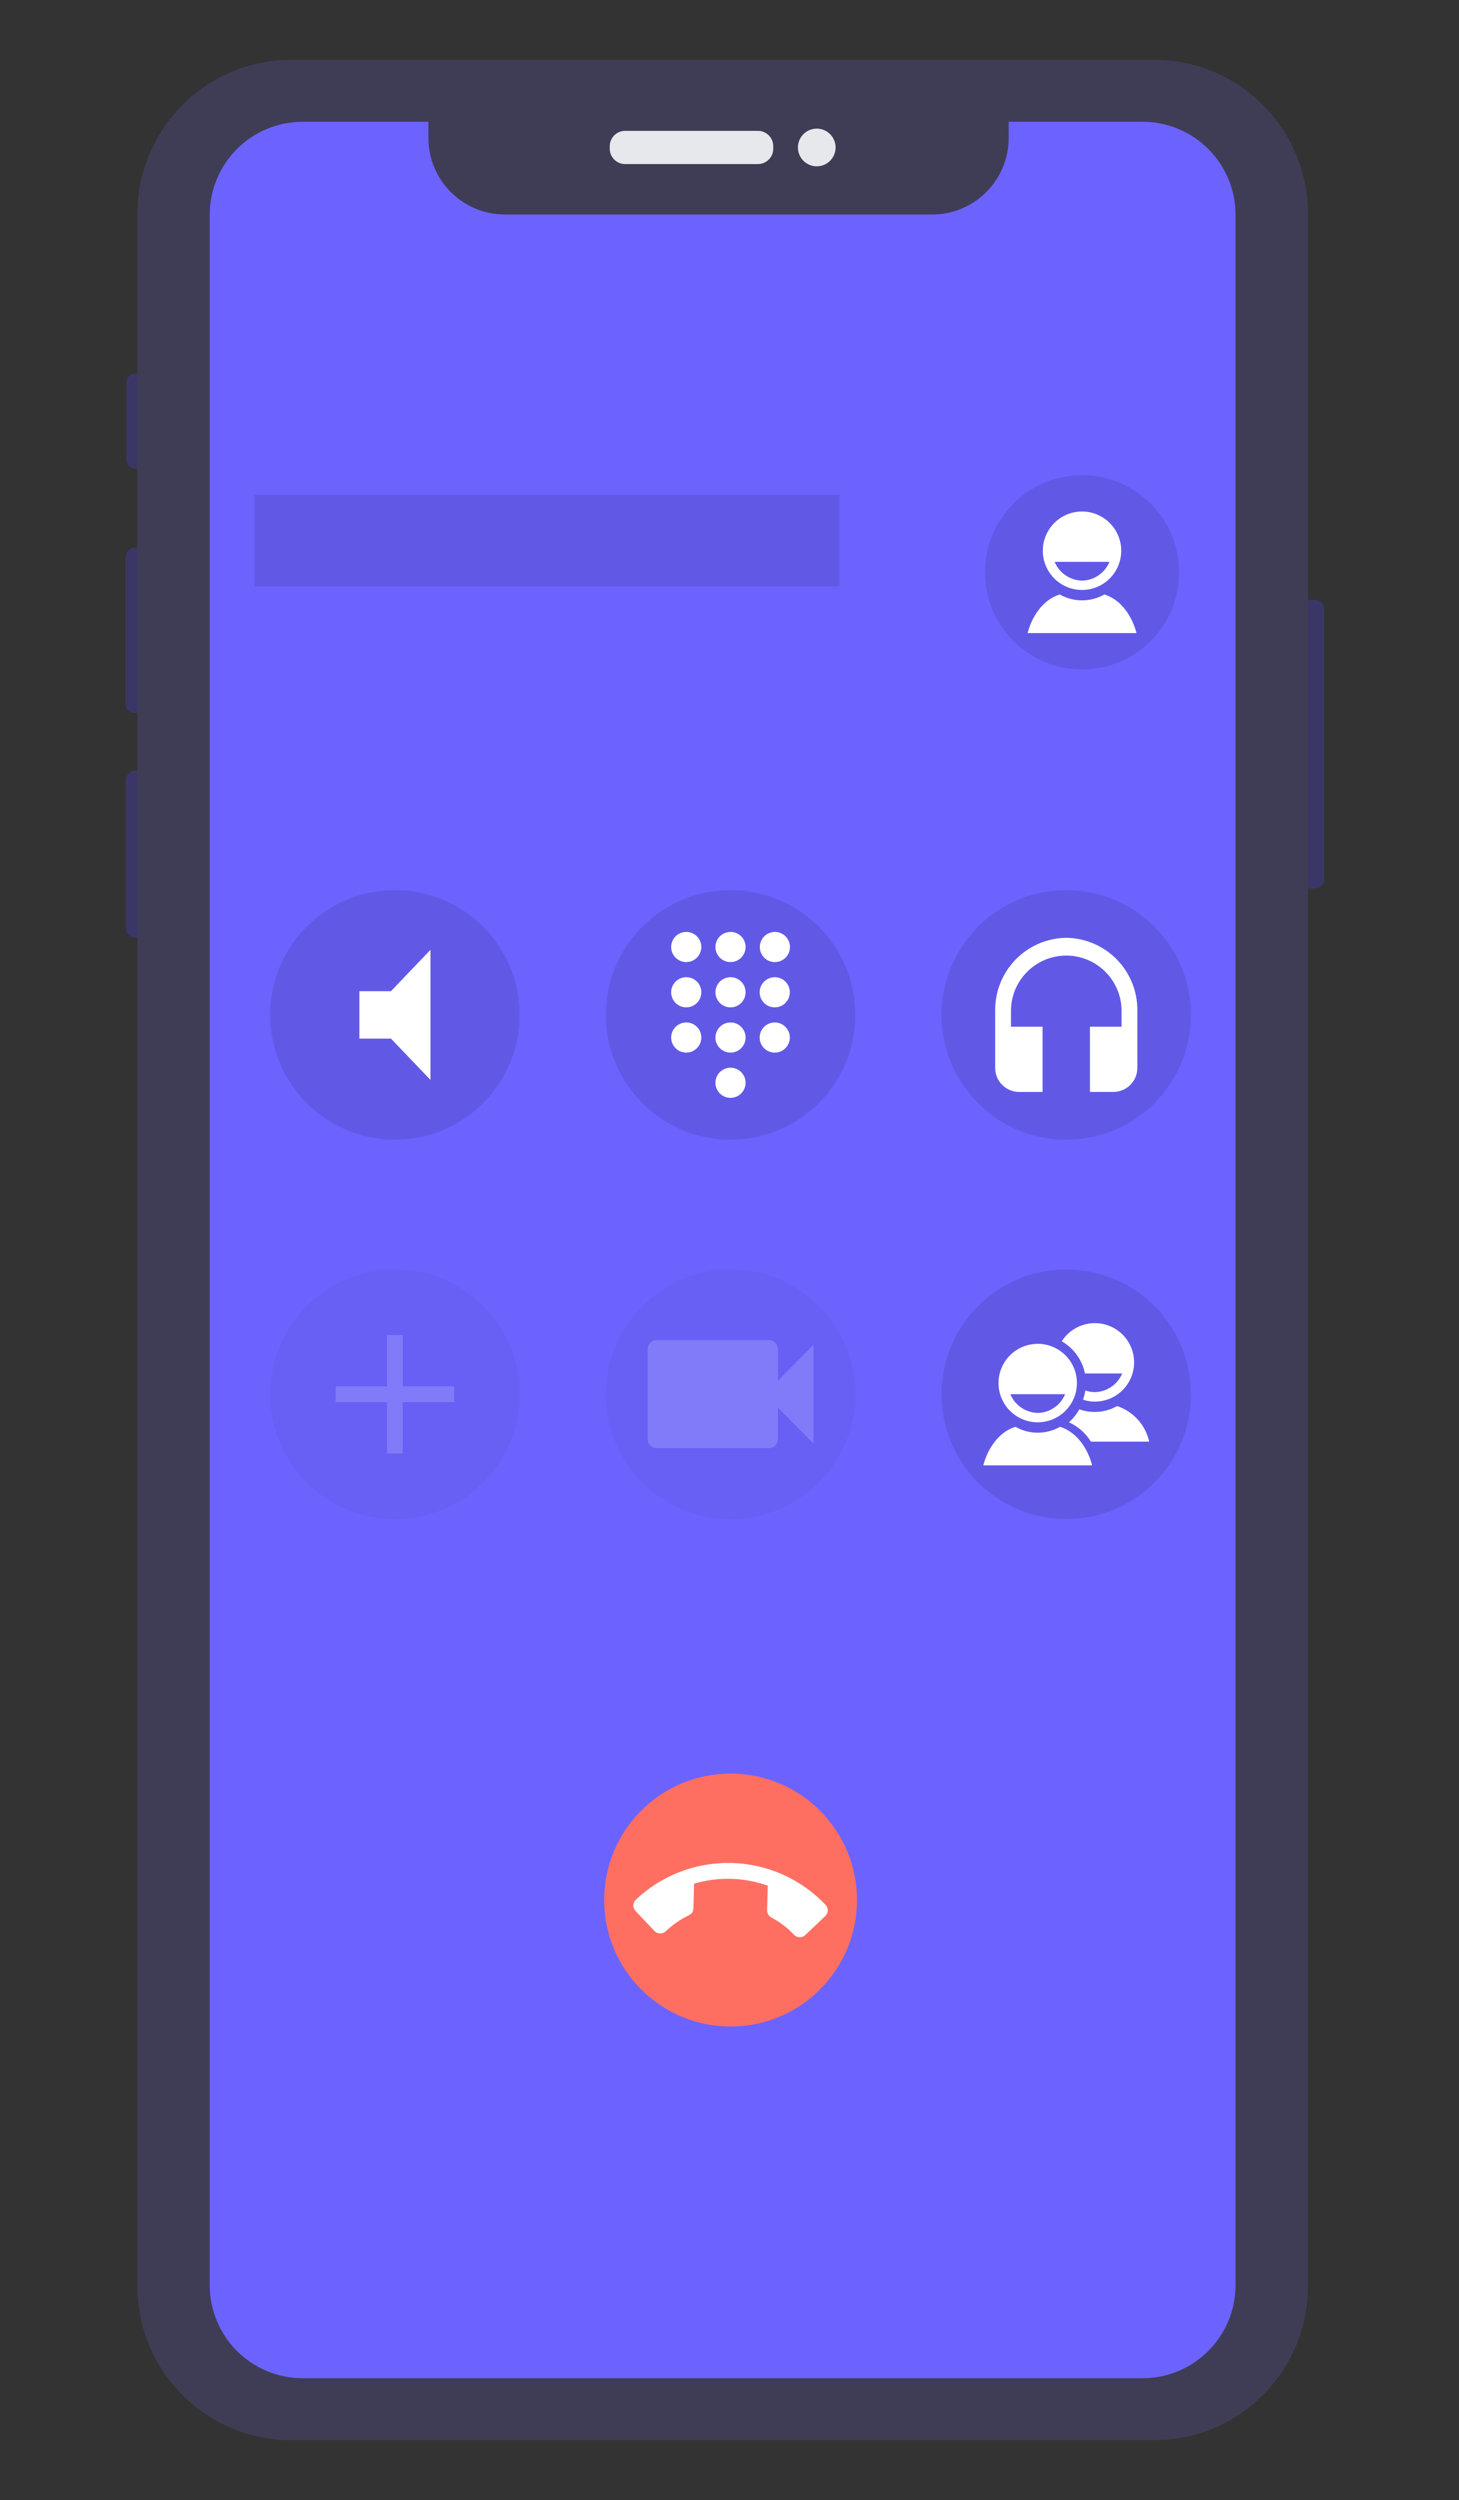 <?xml version="1.0" encoding="UTF-8" standalone="no"?><!-- Generator: Gravit.io --><svg xmlns="http://www.w3.org/2000/svg" xmlns:xlink="http://www.w3.org/1999/xlink" style="isolation:isolate" viewBox="0 0 450 770.58" width="450pt" height="770.58pt"><rect x="0" y="0" width="450" height="770.58" fill="#333333" stroke="none"/><defs><clipPath id="_clipPath_HKSzo0vzXZzMR3GHzyFJ14jnrHJgys26"><rect width="450" height="770.58"/></clipPath></defs><g clip-path="url(#_clipPath_HKSzo0vzXZzMR3GHzyFJ14jnrHJgys26)"><path d="M 400.378 184.87 L 405.591 184.87 C 407.13 184.87 408.38 186.12 408.38 187.659 L 408.38 271.021 C 408.38 272.56 407.13 273.81 405.591 273.81 L 400.378 273.81 C 398.838 273.81 397.588 272.56 397.588 271.021 L 397.588 187.659 C 397.588 186.12 398.838 184.87 400.378 184.87 Z" style="stroke:none;fill:#3A3768;stroke-miterlimit:10;"/><path d="M 41.742 115.187 L 42.217 115.187 C 43.757 115.187 45.007 116.437 45.007 117.976 L 45.007 141.679 C 45.007 143.218 43.757 144.468 42.217 144.468 L 41.742 144.468 C 40.203 144.468 38.953 143.218 38.953 141.679 L 38.953 117.976 C 38.953 116.437 40.203 115.187 41.742 115.187 Z" style="stroke:none;fill:#3A3768;stroke-miterlimit:10;"/><path d="M 41.523 168.804 L 42.766 168.804 C 44.305 168.804 45.555 170.054 45.555 171.594 L 45.555 216.977 C 45.555 218.517 44.305 219.766 42.766 219.766 L 41.523 219.766 C 39.984 219.766 38.734 218.517 38.734 216.977 L 38.734 171.594 C 38.734 170.054 39.984 168.804 41.523 168.804 Z" style="stroke:none;fill:#3A3768;stroke-miterlimit:10;"/><path d="M 41.633 237.598 L 42.546 237.598 C 44.086 237.598 45.336 238.848 45.336 240.388 L 45.336 286.21 C 45.336 287.749 44.086 288.999 42.546 288.999 L 41.633 288.999 C 40.093 288.999 38.844 287.749 38.844 286.21 L 38.844 240.388 C 38.844 238.848 40.093 237.598 41.633 237.598 Z" style="stroke:none;fill:#3A3768;stroke-miterlimit:10;"/><path d="M 89.879 18.427 L 355.92 18.427 C 382.131 18.427 403.411 39.707 403.411 65.918 L 403.411 704.662 C 403.411 730.873 382.131 752.153 355.92 752.153 L 89.879 752.153 C 63.668 752.153 42.388 730.873 42.388 704.662 L 42.388 65.918 C 42.388 39.707 63.668 18.427 89.879 18.427 Z" style="stroke:none;fill:#3F3D56;stroke-miterlimit:10;"/><path d="M 192.79 40.339 L 233.776 40.339 C 236.378 40.339 238.49 42.451 238.49 45.053 L 238.49 45.857 C 238.49 48.458 236.378 50.571 233.776 50.571 L 192.79 50.571 C 190.188 50.571 188.076 48.458 188.076 45.857 L 188.076 45.053 C 188.076 42.451 190.188 40.339 192.79 40.339 Z" style="stroke:none;fill:#E6E8EC;stroke-miterlimit:10;"/><circle vector-effect="non-scaling-stroke" cx="251.913" cy="45.455" r="5.81" fill="rgb(230,232,236)"/><path d=" M 352.4 37.538 L 311.109 37.538 L 311.109 42.519 C 311.109 55.556 300.54 66.125 287.503 66.125 L 155.737 66.125 C 142.701 66.125 132.132 55.556 132.132 42.519 L 132.132 37.538 L 93.35 37.538 C 85.747 37.538 78.455 40.559 73.08 45.936 C 67.705 51.314 64.687 58.607 64.69 66.21 L 64.69 704.37 C 64.687 711.973 67.705 719.266 73.08 724.644 C 78.455 730.021 85.747 733.042 93.35 733.042 L 352.4 733.042 C 368.235 733.042 381.072 720.205 381.072 704.37 L 381.072 66.21 C 381.072 50.375 368.235 37.538 352.4 37.538 Z " fill="rgb(108,99,255)"/><g opacity="0.1"><rect x="77.954" y="152.044" width="181.486" height="29.233" transform="matrix(1,0,0,1,0,0)" fill="rgb(0,0,0)" vector-effect="non-scaling-stroke" stroke-width="1" stroke="rgb(108,99,255)" stroke-linejoin="miter" stroke-linecap="butt" stroke-miterlimit="2"/></g><g opacity="0.1"><circle vector-effect="non-scaling-stroke" cx="121.803" cy="312.824" r="38.977" fill="rgb(0,0,0)" stroke-width="1" stroke="rgb(108,99,255)" stroke-linejoin="miter" stroke-linecap="butt" stroke-miterlimit="10"/></g><path d=" M 110.841 305.515 L 110.841 320.132 L 120.585 320.132 L 132.765 332.86 L 132.765 292.775 L 120.585 305.515 L 110.841 305.515 Z " fill="rgb(255,255,255)"/><g opacity="0.1"><circle vector-effect="non-scaling-stroke" cx="225.335" cy="312.824" r="38.977" fill="rgb(0,0,0)" stroke-width="1" stroke="rgb(108,99,255)" stroke-linejoin="miter" stroke-linecap="butt" stroke-miterlimit="10"/></g><path d=" M 225.335 329.096 C 223.451 329.087 221.747 330.214 221.019 331.952 C 220.291 333.69 220.684 335.695 222.012 337.031 C 223.341 338.366 225.344 338.769 227.086 338.05 C 228.827 337.332 229.964 335.633 229.964 333.749 C 229.964 331.189 227.896 329.11 225.335 329.096 L 225.335 329.096 Z  M 211.693 287.245 C 209.808 287.23 208.101 288.354 207.369 290.092 C 206.637 291.829 207.026 293.837 208.354 295.175 C 209.682 296.513 211.686 296.918 213.429 296.2 C 215.172 295.482 216.31 293.783 216.31 291.898 C 216.31 289.342 214.249 287.265 211.693 287.245 L 211.693 287.245 Z  M 211.693 301.204 C 209.807 301.189 208.099 302.314 207.368 304.053 C 206.637 305.792 207.028 307.8 208.358 309.138 C 209.689 310.475 211.695 310.877 213.437 310.155 C 215.18 309.433 216.315 307.731 216.31 305.844 C 216.31 303.291 214.247 301.217 211.693 301.204 L 211.693 301.204 Z  M 211.693 315.15 C 209.808 315.135 208.101 316.259 207.369 317.997 C 206.637 319.734 207.026 321.742 208.354 323.08 C 209.682 324.418 211.686 324.823 213.429 324.105 C 215.172 323.387 216.31 321.688 216.31 319.803 C 216.31 317.247 214.249 315.17 211.693 315.15 L 211.693 315.15 Z  M 238.977 296.551 C 240.861 296.561 242.565 295.433 243.293 293.695 C 244.021 291.958 243.629 289.952 242.3 288.617 C 240.972 287.281 238.968 286.878 237.227 287.597 C 235.485 288.316 234.349 290.014 234.349 291.898 C 234.345 293.129 234.831 294.31 235.699 295.183 C 236.567 296.056 237.746 296.548 238.977 296.551 L 238.977 296.551 Z  M 225.335 315.15 C 223.451 315.14 221.747 316.268 221.019 318.005 C 220.291 319.743 220.684 321.748 222.012 323.084 C 223.341 324.42 225.344 324.823 227.086 324.104 C 228.827 323.385 229.964 321.687 229.964 319.803 C 229.964 317.243 227.896 315.163 225.335 315.15 L 225.335 315.15 Z  M 238.977 315.15 C 237.093 315.14 235.389 316.268 234.661 318.005 C 233.933 319.743 234.325 321.748 235.654 323.084 C 236.983 324.42 238.986 324.823 240.728 324.104 C 242.469 323.385 243.606 321.687 243.606 319.803 C 243.606 317.243 241.537 315.163 238.977 315.15 L 238.977 315.15 Z  M 238.977 301.204 C 237.092 301.194 235.387 302.322 234.66 304.062 C 233.933 305.801 234.327 307.807 235.659 309.142 C 236.99 310.477 238.995 310.877 240.736 310.154 C 242.477 309.431 243.611 307.73 243.606 305.844 C 243.606 303.286 241.535 301.21 238.977 301.204 L 238.977 301.204 Z  M 225.335 301.204 C 223.45 301.194 221.745 302.322 221.018 304.062 C 220.291 305.801 220.685 307.807 222.017 309.142 C 223.348 310.477 225.353 310.877 227.094 310.154 C 228.836 309.431 229.969 307.73 229.964 305.844 C 229.964 303.286 227.894 301.21 225.335 301.204 L 225.335 301.204 Z  M 225.335 287.245 C 223.451 287.235 221.747 288.363 221.019 290.1 C 220.291 291.838 220.684 293.844 222.012 295.179 C 223.341 296.515 225.344 296.918 227.086 296.199 C 228.827 295.48 229.964 293.782 229.964 291.898 C 229.964 289.338 227.896 287.258 225.335 287.245 L 225.335 287.245 Z " fill="rgb(255,255,255)"/><g style="opacity:0.4;"><g opacity="0.1"><circle vector-effect="non-scaling-stroke" cx="121.803" cy="429.754" r="38.977" fill="rgb(0,0,0)" stroke-width="1" stroke="rgb(108,99,255)" stroke-linejoin="miter" stroke-linecap="butt" stroke-miterlimit="10"/></g><g opacity="0.4"><path d=" M 140.074 432.19 L 124.239 432.19 L 124.239 448.024 L 119.367 448.024 L 119.367 432.19 L 103.533 432.19 L 103.533 427.318 L 119.367 427.318 L 119.367 411.484 L 124.239 411.484 L 124.239 427.318 L 140.074 427.318 L 140.074 432.19 Z " fill="rgb(255,255,255)"/></g></g><g opacity="0.1"><circle vector-effect="non-scaling-stroke" cx="328.867" cy="312.824" r="38.977" fill="rgb(0,0,0)" stroke-width="1" stroke="rgb(108,99,255)" stroke-linejoin="miter" stroke-linecap="butt" stroke-miterlimit="10"/></g><path d=" M 328.867 289.06 C 322.975 289.137 317.355 291.552 313.243 295.773 C 309.131 299.995 306.865 305.677 306.943 311.569 L 306.943 329.072 C 306.917 331.036 307.672 332.93 309.043 334.337 C 310.414 335.744 312.287 336.549 314.251 336.575 L 321.559 336.575 L 321.559 316.466 L 311.815 316.466 L 311.815 311.593 C 311.815 302.176 319.45 294.541 328.867 294.541 C 338.285 294.541 345.92 302.176 345.92 311.593 L 345.92 316.466 L 336.176 316.466 L 336.176 336.563 L 343.484 336.563 C 345.449 336.54 347.324 335.737 348.696 334.329 C 350.067 332.921 350.821 331.025 350.792 329.06 L 350.792 311.569 C 350.87 305.677 348.604 299.995 344.492 295.773 C 340.38 291.552 334.76 289.137 328.867 289.06 L 328.867 289.06 Z " fill="rgb(255,255,255)"/><g style="opacity:0.4;"><g opacity="0.1"><circle vector-effect="non-scaling-stroke" cx="225.335" cy="429.754" r="38.977" fill="rgb(0,0,0)" stroke-width="1" stroke="rgb(108,99,255)" stroke-linejoin="miter" stroke-linecap="butt" stroke-miterlimit="10"/></g><g opacity="0.4"><path d=" M 239.952 425.576 L 239.952 415.832 C 239.942 415.086 239.636 414.374 239.102 413.853 C 238.567 413.332 237.848 413.045 237.101 413.055 L 202.583 413.055 C 201.033 413.041 199.765 414.283 199.745 415.832 L 199.745 443.615 C 199.771 445.161 201.036 446.399 202.583 446.392 L 237.089 446.392 C 238.641 446.406 239.913 445.166 239.939 443.615 L 239.939 433.871 L 250.902 444.979 L 250.902 414.468 L 239.952 425.576 Z " fill="rgb(255,255,255)"/></g></g><g opacity="0.1"><circle vector-effect="non-scaling-stroke" cx="328.867" cy="429.754" r="38.977" fill="rgb(0,0,0)" stroke-width="1" stroke="rgb(108,99,255)" stroke-linejoin="miter" stroke-linecap="butt" stroke-miterlimit="10"/></g><path d=" M 326.943 439.791 C 322.678 442.21 317.456 442.21 313.191 439.791 C 307.808 441.435 304.507 446.879 303.289 451.666 L 336.846 451.666 C 335.627 446.879 332.339 441.435 326.943 439.791 Z  M 320.073 414.212 C 315.179 414.207 310.764 417.152 308.889 421.673 C 307.014 426.194 308.048 431.399 311.509 434.859 C 314.969 438.32 320.175 439.354 324.695 437.479 C 329.216 435.604 332.161 431.189 332.156 426.295 C 332.156 419.622 326.746 414.212 320.073 414.212 L 320.073 414.212 Z  M 320.073 435.503 C 316.357 435.434 313.036 433.166 311.62 429.73 L 328.514 429.73 C 327.104 433.167 323.788 435.439 320.073 435.515 L 320.073 435.503 Z " fill="rgb(255,255,255)"/><path d=" M 336.468 444.358 L 354.446 444.358 C 353.306 439.215 349.544 435.051 344.543 433.396 C 342.445 434.585 340.074 435.21 337.662 435.211 C 336.043 435.225 334.435 434.953 332.911 434.407 C 332.063 435.897 330.986 437.245 329.72 438.402 C 332.507 439.679 334.855 441.751 336.468 444.358 L 336.468 444.358 Z  M 334.641 423.347 L 346.115 423.347 C 344.691 426.774 341.372 429.031 337.662 429.096 C 336.673 429.089 335.694 428.916 334.763 428.585 C 334.612 429.561 334.364 430.521 334.02 431.447 C 338.566 432.898 343.54 431.54 346.718 427.98 C 349.897 424.421 350.685 419.325 348.731 414.972 C 346.777 410.618 342.446 407.821 337.674 407.83 C 333.542 407.835 329.699 409.948 327.479 413.432 C 331.173 415.562 333.78 419.171 334.641 423.347 Z " fill="rgb(255,255,255)"/><circle vector-effect="non-scaling-stroke" cx="225.335" cy="585.661" r="38.977" fill="rgb(255,111,97)"/><path d=" M 205.323 595.284 C 207.455 593.27 209.883 591.594 212.522 590.314 C 213.357 589.943 213.889 589.108 213.874 588.195 L 214.081 580.619 C 221.53 578.405 229.49 578.618 236.809 581.228 L 236.602 588.804 C 236.59 589.699 237.054 590.533 237.82 590.996 C 240.466 592.374 242.862 594.185 244.909 596.356 C 245.353 596.826 245.966 597.101 246.612 597.119 C 247.259 597.137 247.886 596.898 248.356 596.453 L 254.544 590.582 C 255.516 589.659 255.559 588.124 254.641 587.147 C 247.087 579.172 236.674 574.525 225.694 574.228 C 214.713 573.931 204.064 578.009 196.091 585.564 C 195.622 586.009 195.349 586.623 195.333 587.27 C 195.317 587.916 195.559 588.543 196.005 589.011 L 201.864 595.198 C 202.309 595.667 202.923 595.94 203.57 595.956 C 204.216 595.972 204.843 595.73 205.311 595.284 L 205.323 595.284 Z " fill="rgb(255,255,255)"/><g opacity="0.1"><circle vector-effect="non-scaling-stroke" cx="333.74" cy="176.405" r="30.451" fill="rgb(0,0,0)" stroke-width="1" stroke="rgb(108,99,255)" stroke-linejoin="miter" stroke-linecap="butt" stroke-miterlimit="10"/></g><path d=" M 340.621 183.238 C 336.352 185.657 331.127 185.657 326.858 183.238 C 321.474 184.882 318.173 190.327 316.955 195.126 L 350.524 195.126 C 349.306 190.327 346.005 184.882 340.621 183.238 Z  M 333.74 157.659 C 328.846 157.654 324.432 160.598 322.557 165.117 C 320.681 169.637 321.712 174.841 325.171 178.303 C 328.629 181.764 333.832 182.801 338.353 180.93 C 342.874 179.059 345.822 174.647 345.822 169.754 C 345.816 163.082 340.412 157.673 333.74 157.659 L 333.74 157.659 Z  M 333.74 178.963 C 330.025 178.887 326.708 176.621 325.286 173.189 L 342.193 173.189 C 340.77 176.622 337.455 178.891 333.74 178.975 L 333.74 178.963 Z " fill="rgb(255,255,255)"/><circle vector-effect="non-scaling-stroke" cx="498.343" cy="433.128" r="1.657" fill="rgb(255,255,255)"/></g></svg>